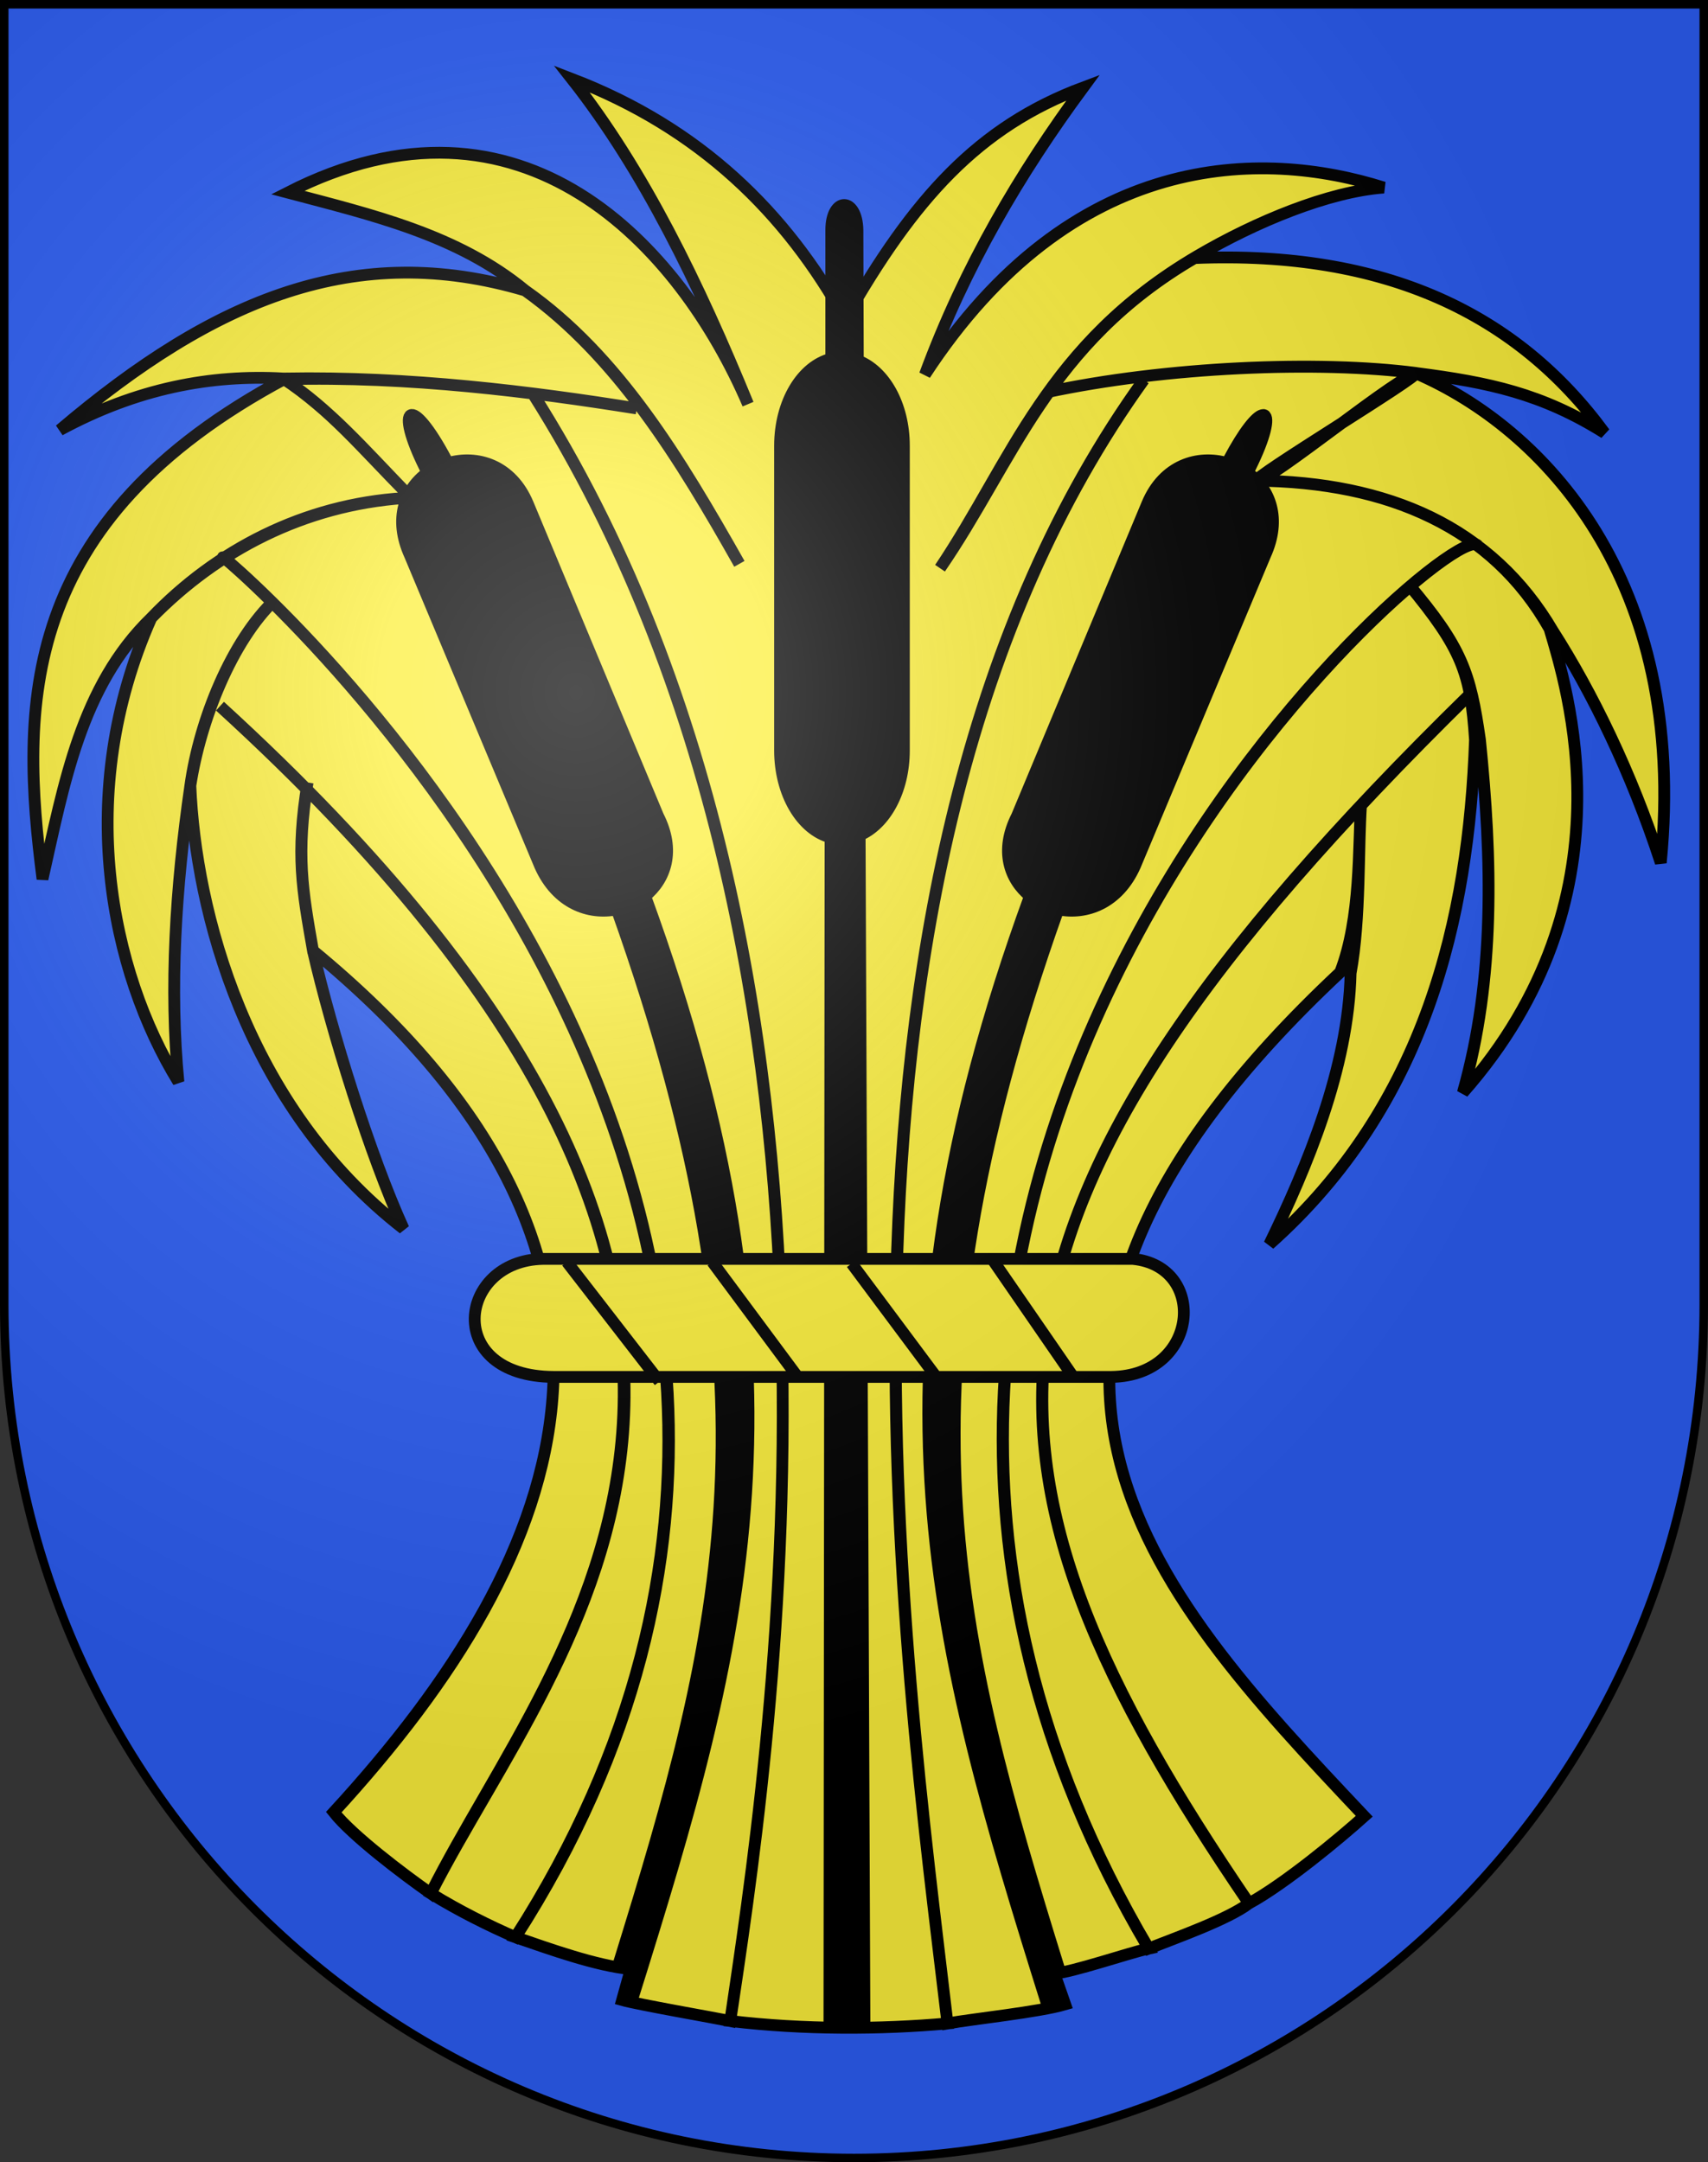 <svg xmlns:dc="http://purl.org/dc/elements/1.1/" xmlns:cc="http://web.resource.org/cc/" xmlns:rdf="http://www.w3.org/1999/02/22-rdf-syntax-ns#" xmlns:svg="http://www.w3.org/2000/svg" xmlns="http://www.w3.org/2000/svg" xmlns:xlink="http://www.w3.org/1999/xlink" xmlns:sodipodi="http://sodipodi.sourceforge.net/DTD/sodipodi-0.dtd" xmlns:inkscape="http://www.inkscape.org/namespaces/inkscape" height="763" width="603" id="svg20" sodipodi:version="0.32" inkscape:version="0.44.1" sodipodi:docname="Worben-coat of arms.svg" sodipodi:docbase="F:\Mis Documentos\Mis im&#xE1;genes\Encyclop&#xE9;die\Escudos de Suiza"><rect width="100%" height="100%" fill="#333333" stroke="none"/><defs id="defs29"><linearGradient id="linearGradient2893"><stop style="stop-color:#ffffff;stop-opacity:0.314;" offset="0" id="stop2895"></stop><stop id="stop2897" offset="0.19" style="stop-color:#ffffff;stop-opacity:0.251;"></stop><stop style="stop-color:#6b6b6b;stop-opacity:0.125;" offset="0.6" id="stop2901"></stop><stop style="stop-color:#000000;stop-opacity:0.125;" offset="1" id="stop2899"></stop></linearGradient><linearGradient id="linearGradient2955"><stop style="stop-color:white;stop-opacity:0;" offset="0" id="stop2965"></stop><stop style="stop-color:black;stop-opacity:0.646;" offset="1" id="stop2959"></stop></linearGradient><radialGradient inkscape:collect="always" xlink:href="#linearGradient2893" id="radialGradient3236" gradientUnits="userSpaceOnUse" gradientTransform="matrix(1.215,1.531577e-24,1.464684e-23,1.267,-839.192,-490.489)" cx="858.042" cy="579.933" fx="858.042" fy="579.933" r="300"></radialGradient></defs><desc id="desc22">Coat of Arms of Canton of Freiburg (Fribourg)</desc><g inkscape:groupmode="layer" id="layer1" inkscape:label="Fond &#xE9;cu" sodipodi:insensitive="true"><path id="path1899" d="M 1.5,1.5 L 1.5,460.368 C 1.5,626.678 135.815,761.5 301.5,761.5 C 467.185,761.5 601.5,626.678 601.5,460.368 L 601.5,1.5 L 1.5,1.5 z " style="fill:#2b5df2;fill-opacity:1"></path></g><g inkscape:groupmode="layer" id="layer2" inkscape:label="Meubles" sodipodi:insensitive="true"><g id="g9963" transform="matrix(4.164,0,0,4.164,-2598.161,-2378.954)"><path style="fill:#fcef3c;fill-opacity:1;fill-rule:evenodd;stroke:black;stroke-width:1px;stroke-linecap:butt;stroke-linejoin:miter;stroke-opacity:1" d="M 739.357,639.473 C 739.105,643.056 739.377,649.096 737.585,653.712 C 702.941,686.153 721.186,705.716 739.625,725.233 C 737.506,727.139 732.928,730.929 729.857,732.617 C 704.758,695.743 703.031,674.703 748.549,630.182 C 703.062,674.811 704.673,695.662 729.857,732.617 C 728.02,733.99 723.783,735.483 721.348,736.444 C 682.027,669.871 748.88,613.201 749.281,617.685 C 748.966,613.153 682.082,669.835 721.348,736.444 C 719.826,736.762 714.72,738.506 713.353,738.549 L 714.268,741.17 C 712.043,741.824 706.537,742.393 704.292,742.789 C 700.644,712.134 691.005,645.026 720.939,603.502 C 691.022,645.035 700.698,712.167 704.292,742.789 C 698.65,743.299 692.117,743.329 685.873,742.584 C 688.898,722.038 700.04,653.397 669.178,604.742 C 699.993,653.514 688.937,721.925 685.873,742.584 C 684.507,742.31 677.994,741.171 676.706,740.804 L 677.438,738.183 C 674.511,737.904 670.605,736.496 667.662,735.484 C 709.02,670.957 637.704,613.995 643.161,618.814 C 637.795,614.073 709.121,670.974 667.662,735.484 C 665.439,734.522 662.921,733.274 660.479,731.777 C 671.198,710.426 698.997,682.586 642.608,631.158 C 699.04,682.631 671.364,710.349 660.479,731.777 C 658.206,730.187 653.841,726.891 652.255,724.889 C 672.65,702.702 681.904,677.76 650.493,651.872 C 649.577,646.649 649.036,643.755 650.037,637.624 C 649.07,643.72 649.583,646.715 650.493,651.872 C 652.062,658.702 655.342,669.237 658.17,675.438 C 644.811,665.081 640.526,648.487 640.097,637.892 C 640.955,632.308 643.627,625.625 647.277,622.138 C 643.624,625.582 640.885,632.256 640.097,637.892 C 638.832,646.632 638.323,655.07 639.085,663 C 633.335,653.662 630.177,638.562 636.789,623.679 C 642.369,617.977 649.7,614.127 658.226,613.523 C 649.718,614.048 642.271,617.951 636.789,623.679 C 630.817,629.474 629.383,637.745 627.562,645.804 C 625.696,631.245 625.418,615.521 648.16,603.389 C 658.606,603.202 669.08,604.502 677.938,605.928 C 669.096,604.516 658.637,603.174 648.074,603.454 C 652.023,606.134 654.638,609.187 658.558,613.236 C 654.592,609.233 652.009,606.051 647.957,603.389 C 641.871,603.052 635.599,604.196 629.026,607.758 C 642.233,596.534 654.174,591.712 668.477,595.928 C 676.319,601.509 681.634,610.232 686.647,619.098 C 681.603,610.193 676.394,601.481 668.477,595.928 C 662.75,591.202 655.498,589.524 648.353,587.634 C 668.191,577.508 681.606,592.126 687.379,605.562 C 683.2,595.373 678.557,585.765 672.438,578 C 683.303,582.171 690.593,589.321 695.608,598.366 C 701.427,588.146 706.888,582.065 715.791,578.732 C 710.452,585.972 705.771,593.872 702.379,603.059 C 714.867,583.933 730.984,583.953 741.281,587.209 C 736.603,587.554 730.415,590.104 725.457,593.02 C 712.706,600.519 709.74,610.408 703.66,619.464 C 709.882,610.426 712.802,600.444 725.242,593.183 C 741.41,592.522 752.613,597.929 760,608 C 754.669,604.657 750.156,603.722 744.077,602.935 C 735.664,601.852 722.763,602.395 712.699,604.555 C 722.835,602.393 735.678,601.84 744.011,602.921 C 744.584,603.058 729.899,611.893 730.48,612.075 C 731.379,612.357 743.201,602.599 744.105,602.993 C 754.656,607.584 767.139,620.313 764.767,644.426 C 762.274,636.778 758.938,629.976 755.616,624.785 C 750.484,616.029 741.682,612.145 730.45,612.049 C 741.675,612.165 750.493,616.007 755.338,624.602 C 756.741,629.42 762.621,647.354 747.987,663.915 C 750.741,654.194 750.472,644.138 749.434,633.996 C 748.614,628.283 747.903,626.18 743.392,620.841 C 747.901,626.294 748.644,628.335 749.015,634.011 C 748.479,649.112 744.863,664.963 731.581,676.76 C 734.774,670.176 738.28,661.873 738.469,653.787 C 739.323,649.182 739.095,643.042 739.357,639.473 z " id="path9072" sodipodi:nodetypes="ccccccccccccccccccccccccccccccccccccccccccccccccccccccscccsccssccccccccccc"></path><path id="path1923" d="M 658.781,606.5 C 658.373,606.711 658.672,608.3 660,610.969 C 660.068,611.105 660.12,611.239 660.188,611.375 C 658.307,612.737 657.298,615.264 658.719,618.375 L 669.75,644.688 C 671.176,647.88 673.897,648.852 676.25,648.375 C 690.726,688.994 685.1,709.697 676.5,737.469 C 676.638,738.12 676.836,738.119 677.438,738.188 L 676.986,740.566 L 677.625,740.531 C 687.011,710.577 693.464,687.796 678.656,647.25 C 680.393,645.846 681.243,643.39 679.75,640.469 L 668.719,614.031 C 667.336,610.702 664.385,609.845 661.938,610.562 C 661.893,610.479 661.857,610.397 661.812,610.312 C 660.294,607.455 659.189,606.289 658.781,606.5 z " style="fill:black;fill-opacity:1;fill-rule:evenodd;stroke:black;stroke-width:1px;stroke-linecap:butt;stroke-linejoin:miter;stroke-opacity:1" sodipodi:nodetypes="csccccccccccccsc"></path><path id="path9960" d="M 730.969,606.5 C 730.463,606.621 729.453,607.812 728.125,610.312 C 728.08,610.397 728.045,610.479 728,610.562 C 725.552,609.845 722.601,610.702 721.219,614.031 L 710.188,640.469 C 708.695,643.39 709.544,645.846 711.281,647.25 C 696.473,687.796 703.309,711.087 712.695,741.041 L 713.82,740.624 L 712.937,738.833 L 713.692,737.978 C 705.092,710.206 699.211,688.994 713.688,648.375 C 716.041,648.852 718.761,647.88 720.188,644.688 L 731.219,618.375 C 732.64,615.264 731.631,612.737 729.75,611.375 C 729.817,611.239 729.87,611.105 729.938,610.969 C 731.265,608.3 731.564,606.711 731.156,606.5 C 731.105,606.474 731.041,606.483 730.969,606.5 z " style="fill:black;fill-opacity:1;fill-rule:evenodd;stroke:black;stroke-width:1px;stroke-linecap:butt;stroke-linejoin:miter;stroke-opacity:1" sodipodi:nodetypes="csccccccccccccssc"></path><path id="path5520" d="M 695.531,588.688 C 694.987,588.688 694.434,589.405 694.438,590.812 L 694.438,601.719 C 691.967,602.332 690.094,605.373 690.094,609.094 L 690.094,634.906 C 690.094,638.598 691.933,641.634 694.375,642.281 L 694.281,742.812 L 697.25,742.812 L 696.844,642.094 C 699.016,641.174 700.594,638.325 700.594,634.906 L 700.594,609.094 C 700.594,605.599 698.935,602.726 696.688,601.875 L 696.656,590.812 C 696.633,589.404 696.075,588.687 695.531,588.688 z " style="fill:black;fill-opacity:1;fill-rule:evenodd;stroke:black;stroke-width:1px;stroke-linecap:butt;stroke-linejoin:miter;stroke-opacity:1"></path><g id="g8180"><path style="fill:#fcef3c;fill-opacity:1;fill-rule:evenodd;stroke:black;stroke-width:1px;stroke-linecap:butt;stroke-linejoin:miter;stroke-opacity:1" d="M 670,678 L 720,678 C 726.381,678.616 725.653,687.902 718.188,688 L 670.906,688 C 661.502,687.96 662.746,678.126 670,678 z " id="path2848" sodipodi:nodetypes="ccccc"></path><path style="fill:#fcef3c;fill-opacity:1;fill-rule:evenodd;stroke:black;stroke-width:1px;stroke-linecap:butt;stroke-linejoin:miter;stroke-opacity:1" d="M 672.024,678.259 L 679.871,688.388" id="path3735" sodipodi:nodetypes="cc"></path><path style="fill:#fcef3c;fill-opacity:1;fill-rule:evenodd;stroke:black;stroke-width:1px;stroke-linecap:butt;stroke-linejoin:miter;stroke-opacity:1" d="M 684.353,678.259 L 691.682,688.129" id="path3737" sodipodi:nodetypes="cc"></path><path style="fill:#fcef3c;fill-opacity:1;fill-rule:evenodd;stroke:black;stroke-width:1px;stroke-linecap:butt;stroke-linejoin:miter;stroke-opacity:1" d="M 696.165,678.388 L 703.623,688.388" id="path3739" sodipodi:nodetypes="cc"></path><path style="fill:#fcef3c;fill-opacity:1;fill-rule:evenodd;stroke:black;stroke-width:1px;stroke-linecap:butt;stroke-linejoin:miter;stroke-opacity:1" d="M 707.976,677.871 L 715.046,688.129" id="path3741" sodipodi:nodetypes="cc"></path></g></g></g><g inkscape:groupmode="layer" id="layer3" inkscape:label="Reflet final" style="display:inline" sodipodi:insensitive="true"><path style="fill:url(#radialGradient3236);fill-opacity:1" d="M 1.5,1.5 L 1.5,460.368 C 1.5,626.679 135.815,761.5 301.5,761.5 C 467.185,761.5 601.5,626.679 601.5,460.368 L 601.5,1.5 L 1.5,1.5 z " id="path2346"></path></g><g inkscape:groupmode="layer" id="layer4" inkscape:label="Contour final" style="display:inline" sodipodi:insensitive="true"><path style="fill:none;fill-opacity:1;stroke:#000000;stroke-width:3;stroke-miterlimit:4;stroke-dasharray:none;stroke-opacity:1" d="M 1.5,1.5 L 1.5,460.368 C 1.5,626.679 135.815,761.5 301.5,761.5 C 467.185,761.5 601.5,626.679 601.5,460.368 L 601.5,1.5 L 1.5,1.5 z " id="path3239"></path></g></svg>